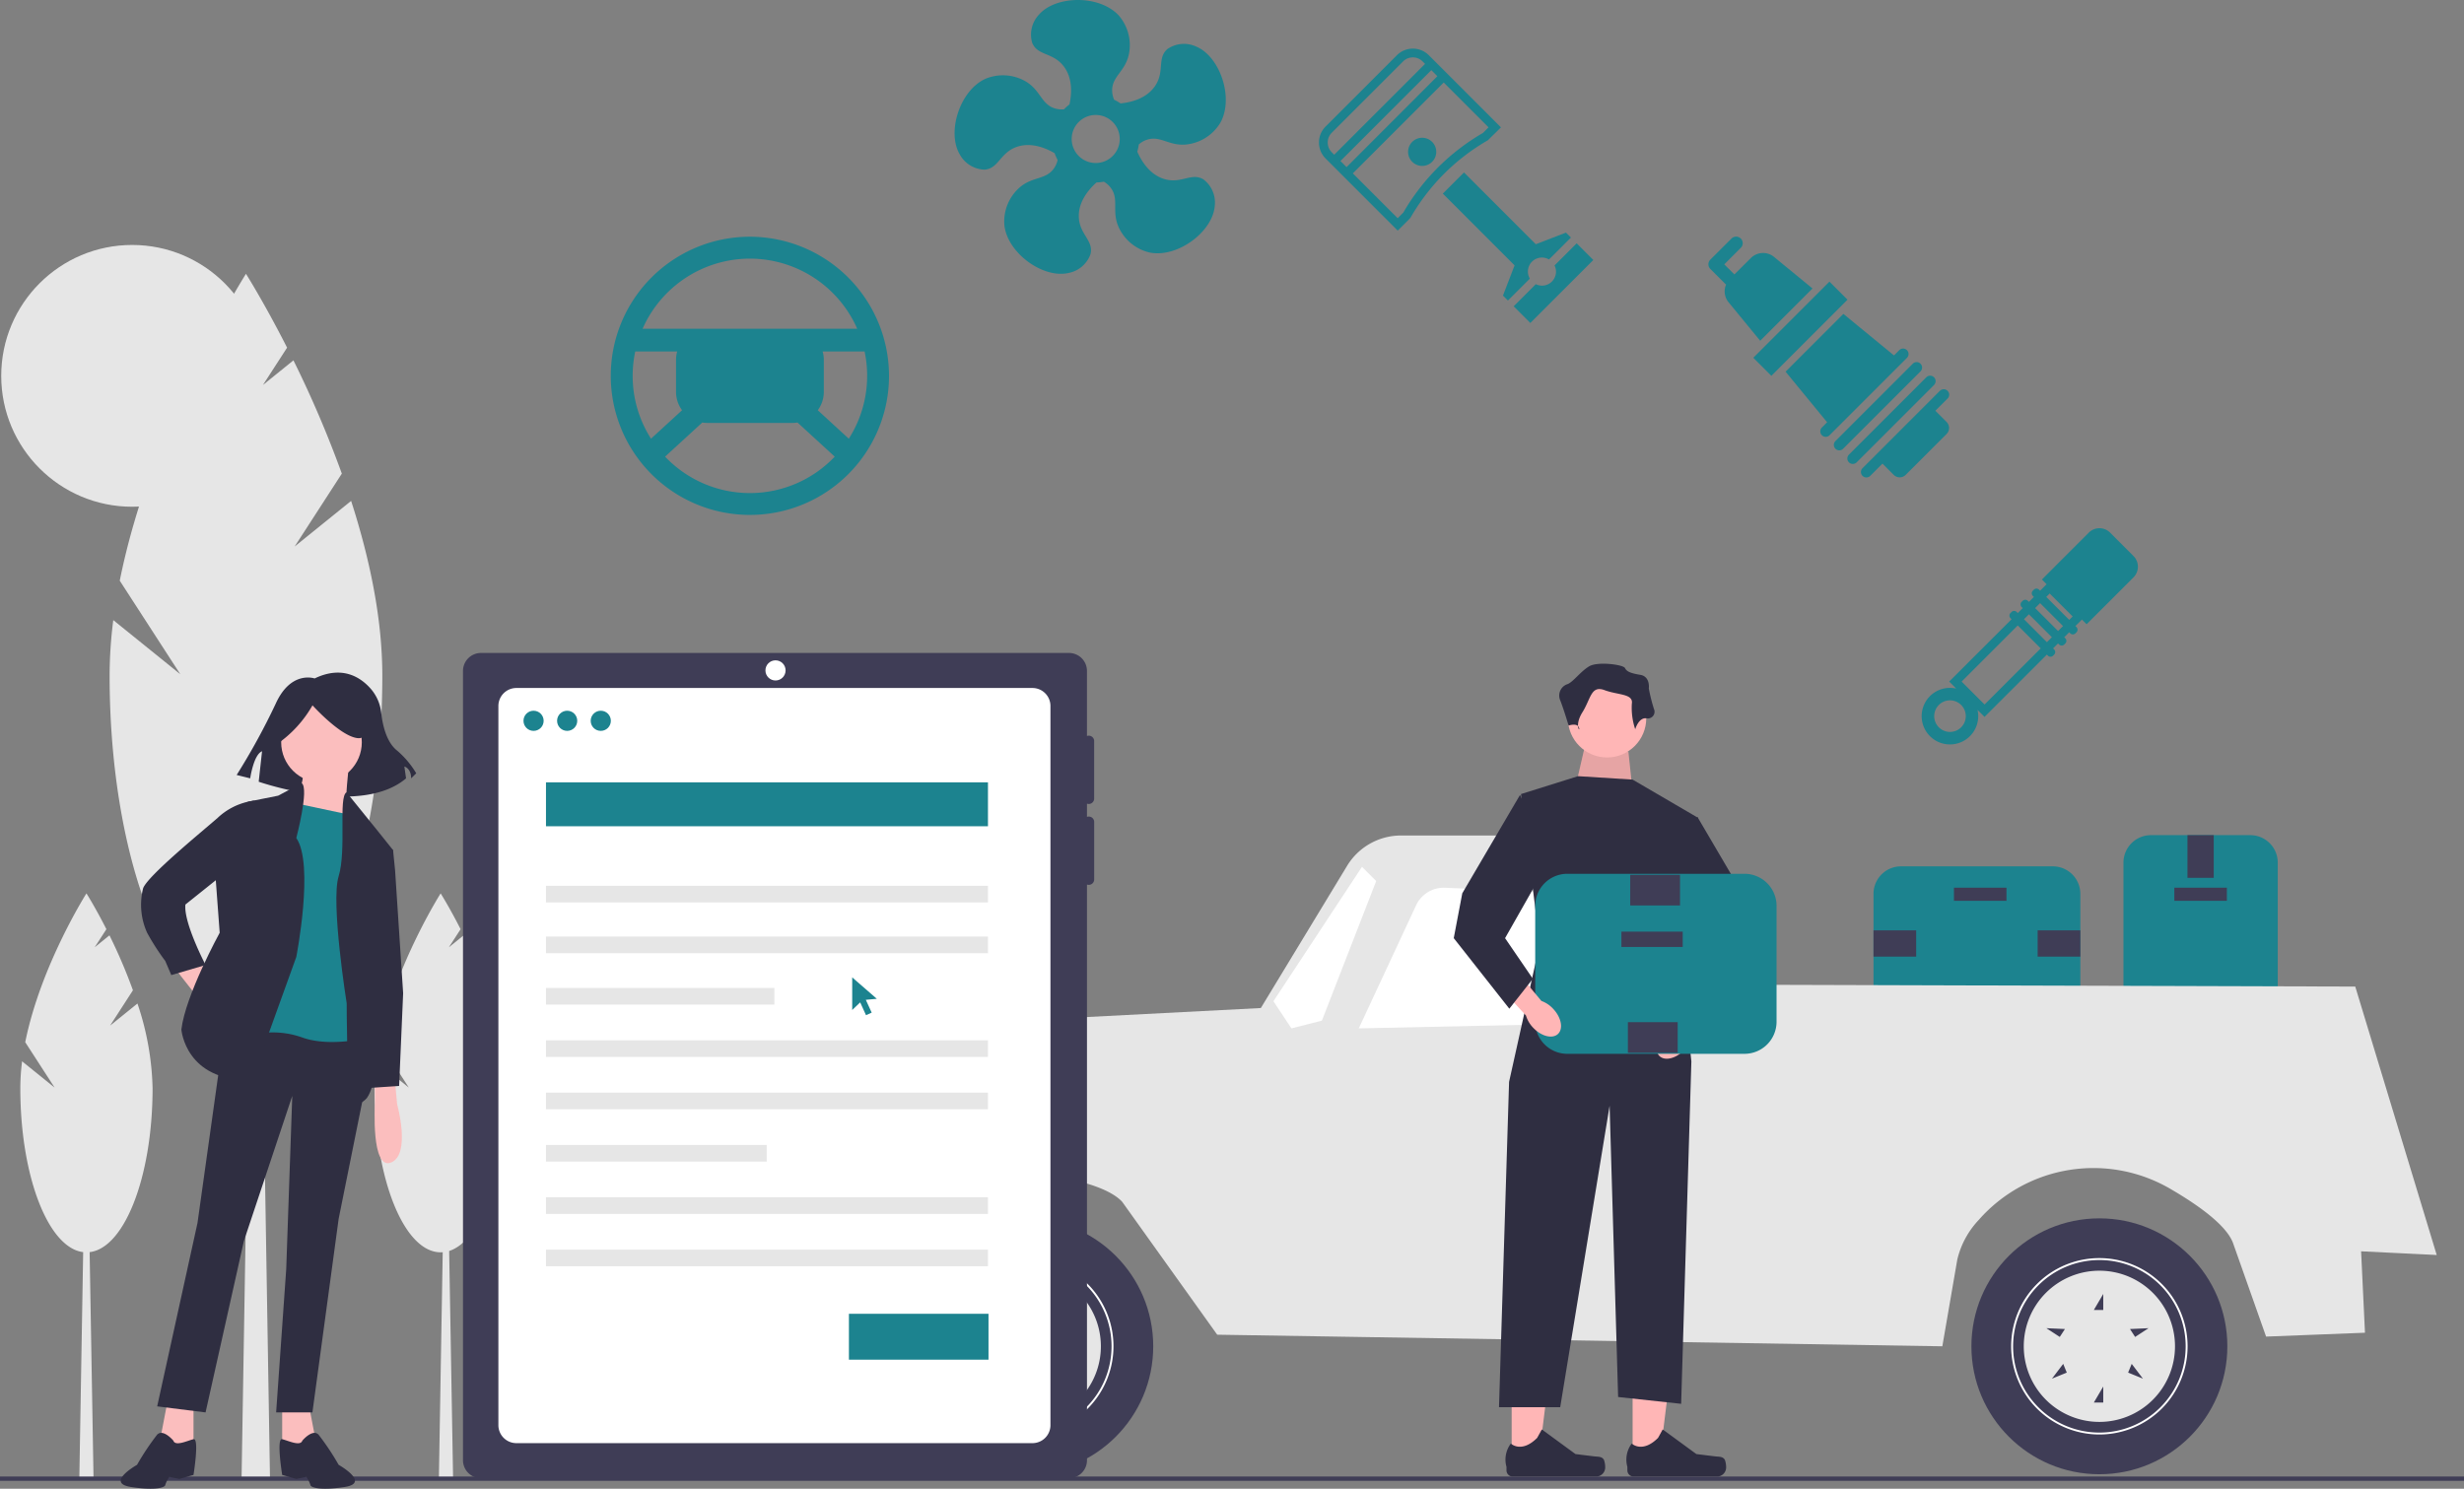 <svg xmlns="http://www.w3.org/2000/svg" viewBox="0 0 366.627 221.546">
  <rect x="0" y="0" width="366.627" height="221.546" fill="#808080" stroke="none"/>
  <g id="Group_620" data-name="Group 620" transform="translate(-1224.109 -1960.232)">
    <g id="Group_590" data-name="Group 590">
      <g id="Group_587" data-name="Group 587" transform="translate(-110.153 53.867)">
        <g id="Group_579" data-name="Group 579" transform="translate(1650.218 2030.651)">
          <path id="Path_1076" data-name="Path 1076" d="M757.1,115.121V92.52a4.091,4.091,0,0,1,4.087-4.087H775.97a4.091,4.091,0,0,1,4.087,4.087v22.6a4.091,4.091,0,0,1-4.087,4.087H761.185A4.091,4.091,0,0,1,757.1,115.121Z" transform="translate(-757.098 -88.434)" fill="#1c838f"/>
          <rect id="Rectangle_621" data-name="Rectangle 621" width="7.816" height="1.954" transform="translate(15.387 9.77) rotate(180)" fill="#3f3d56"/>
          <rect id="Rectangle_622" data-name="Rectangle 622" width="3.908" height="6.35" transform="translate(13.433 6.35) rotate(180)" fill="#3f3d56"/>
          <rect id="Rectangle_623" data-name="Rectangle 623" width="3.908" height="6.35" transform="translate(13.433 30.775) rotate(180)" fill="#3f3d56"/>
        </g>
        <g id="Group_580" data-name="Group 580" transform="translate(1613.027 2035.293)">
          <path id="Path_1077" data-name="Path 1077" d="M654.87,127.485h-22.6a4.091,4.091,0,0,1-4.087-4.087V108.613a4.091,4.091,0,0,1,4.087-4.087h22.6a4.091,4.091,0,0,1,4.087,4.087V123.4A4.091,4.091,0,0,1,654.87,127.485Z" transform="translate(-628.182 -104.526)" fill="#1c838f"/>
          <rect id="Rectangle_624" data-name="Rectangle 624" width="7.816" height="1.954" transform="translate(11.968 3.175)" fill="#3f3d56"/>
          <rect id="Rectangle_625" data-name="Rectangle 625" width="3.908" height="6.35" transform="translate(6.35 9.525) rotate(90)" fill="#3f3d56"/>
          <rect id="Rectangle_626" data-name="Rectangle 626" width="3.908" height="6.35" transform="translate(30.775 9.525) rotate(90)" fill="#3f3d56"/>
        </g>
        <path id="Path_1078" data-name="Path 1078" d="M75.28,158.424l-3.773-22.009a16.566,16.566,0,0,1,15.471-19.343l53.788-2.786L153.6,93.128a9.387,9.387,0,0,1,8.025-4.518h38.648a6.05,6.05,0,0,1,6,5.265l.981,16.929,96.354.288,12.121,39.946-11.251-.549.577,12.116-14.713.577-4.9-13.868c-.924-2.611-4.97-5.556-9.177-8.019a22.713,22.713,0,0,0-28.681,4.526,12.943,12.943,0,0,0-3.189,5.894l-2.226,12.91L134.275,162.9l-14.141-19.78c-4.178-4.546-23.9-6.216-25.675,0L83.79,158.856l-8.51-.433Z" transform="translate(1381.1 1942.092)" fill="#e6e6e6"/>
        <path id="Path_1079" data-name="Path 1079" d="M399.9,120.653l3.174,14.965-40.388.865,8.53-18.315a4.53,4.53,0,0,1,4.3-2.613l19.354.841A5.377,5.377,0,0,1,399.9,120.653Z" transform="translate(1173.752 1922.923)" fill="#fff"/>
        <path id="Path_1080" data-name="Path 1080" d="M325.894,127.665l8.078-20.771-2.115-2.115-13.175,20,2.677,4.039Z" transform="translate(1205.059 1930.587)" fill="#fff"/>
        <circle id="Ellipse_122" data-name="Ellipse 122" cx="19.04" cy="19.04" r="19.04" transform="translate(1627.596 2087.678)" fill="#3f3d56"/>
        <path id="Path_1081" data-name="Path 1081" d="M699.182,319.736a13.126,13.126,0,1,1,13.126,13.126A13.141,13.141,0,0,1,699.182,319.736Zm.289,0A12.838,12.838,0,1,0,712.308,306.9,12.852,12.852,0,0,0,699.471,319.736Z" transform="translate(934.327 1786.982)" fill="#fff"/>
        <path id="Path_1082" data-name="Path 1082" d="M705.682,324.361a11.251,11.251,0,1,0,11.251-11.251A11.251,11.251,0,0,0,705.682,324.361Zm18.564-2.694-1.993,1.3-.766-1.175Zm-3.035,6.608.531-1.3,1.672,2.2Zm-5.1,4.453,1.4-2.379v2.379Zm0-13.776,1.4-2.379v2.379Zm-6.232,10.224,1.672-2.2.531,1.3Zm-.832-7.508,2.759.124-.766,1.175Z" transform="translate(929.703 1782.357)" fill="#e6e6e6"/>
        <circle id="Ellipse_123" data-name="Ellipse 123" cx="19.04" cy="19.04" r="19.04" transform="translate(1467.775 2087.678)" fill="#3f3d56"/>
        <path id="Path_1083" data-name="Path 1083" d="M145.182,319.736a13.126,13.126,0,1,1,13.126,13.126A13.141,13.141,0,0,1,145.182,319.736Zm.288,0A12.838,12.838,0,1,0,158.308,306.9,12.852,12.852,0,0,0,145.471,319.736Z" transform="translate(1328.507 1786.982)" fill="#fff"/>
        <path id="Path_1084" data-name="Path 1084" d="M151.682,324.361a11.251,11.251,0,1,0,11.251-11.251A11.251,11.251,0,0,0,151.682,324.361Zm18.564-2.694-1.993,1.3-.766-1.175Zm-3.035,6.608.531-1.3,1.672,2.2Zm-5.1,4.453,1.4-2.379v2.379Zm0-13.776,1.4-2.379v2.379Zm-6.232,10.224,1.672-2.2.531,1.3Zm-.832-7.508,2.759.124-.766,1.175Z" transform="translate(1323.882 1782.357)" fill="#e6e6e6"/>
        <rect id="Rectangle_627" data-name="Rectangle 627" width="10.962" height="2.308" transform="translate(1577.255 2066.185) rotate(180)" fill="#3f3d56"/>
        <g id="Group_586" data-name="Group 586" transform="translate(1550.57 2005.139)">
          <g id="Group_582" data-name="Group 582" transform="translate(25.689 103.108)">
            <path id="Path_1093" data-name="Path 1093" d="M503.938,372.86h4.005l1.906-15.45h-5.912Z" transform="translate(-503.012 -357.41)" fill="#ffb6b6"/>
            <path id="Path_1094" data-name="Path 1094" d="M515.378,399.506h0a3.436,3.436,0,0,1,.19,1.132h0A1.359,1.359,0,0,1,514.209,402H501.8a.927.927,0,0,1-.927-.927v-.516a3.965,3.965,0,0,1,.65-3.465s1.57,1.5,3.917-.848l.692-1.253,5.008,3.663,2.776.342c.607.075,1.146-.012,1.458.515Z" transform="translate(-500.728 -384.146)" fill="#2f2e41"/>
          </g>
          <g id="Group_583" data-name="Group 583" transform="translate(7.692 103.108)">
            <path id="Path_1095" data-name="Path 1095" d="M441.556,372.86h4.006l1.905-15.45h-5.912Z" transform="translate(-440.629 -357.41)" fill="#ffb6b6"/>
            <path id="Path_1096" data-name="Path 1096" d="M453,399.506h0a3.44,3.44,0,0,1,.19,1.132h0A1.359,1.359,0,0,1,451.827,402h-12.4a.927.927,0,0,1-.927-.927v-.516a3.965,3.965,0,0,1,.65-3.465s1.57,1.5,3.917-.848l.692-1.253,5.008,3.663,2.776.342c.607.075,1.146-.012,1.458.515Z" transform="translate(-438.346 -384.146)" fill="#2f2e41"/>
          </g>
          <path id="Path_1097" data-name="Path 1097" d="M481.736,44.65l.76,7.1-8.872-.76,1.521-6.59Z" transform="translate(-455.756 -31.589)" fill="#ffb6b6"/>
          <path id="Path_1098" data-name="Path 1098" d="M481.736,44.65l.76,7.1-8.872-.76,1.521-6.59Z" transform="translate(-455.756 -31.589)" opacity="0.1" style="mix-blend-mode: normal;isolation: isolate"/>
          <circle id="Ellipse_124" data-name="Ellipse 124" cx="5.83" cy="5.83" r="5.83" transform="translate(16.983 2.289)" fill="#ffb6b6"/>
          <path id="Path_1099" data-name="Path 1099" d="M454.908,58.523l9.759,5.7-3.2,15.462,2.183,20.785-1.521,50.948-9.378-1.014-1.267-43.344-7.351,44.864h-9.107l1.5-48.413,4.563-20.531-2.788-22.306,8.491-2.661Z" transform="translate(-428.293 -41.279)" fill="#2f2e41"/>
          <path id="Path_1100" data-name="Path 1100" d="M477.348,9.766s.507-1.774,1.648-1.648a1,1,0,0,0,1.141-1.394,26.206,26.206,0,0,1-.76-3.042s.254-1.774-1.267-2.028-2.028-.507-2.281-1.014S471.771-.373,470.5.388s-2.281,2.219-3.168,2.631A1.789,1.789,0,0,0,466.2,5.457c.507,1.267,1.242,3.746,1.242,3.746s1.293-.451,1.546.31-.76-.253.507-2.281,1.267-4.056,3.3-3.3,4.309.507,4.056,2.028a10.044,10.044,0,0,0,.507,3.8Z" transform="translate(-450.353 0)" fill="#2f2e41"/>
          <path id="uuid-2f48dadd-bd50-474e-b6bc-efb589732da4" d="M517.422,172.465c-1.22,1.292-1.542,2.968-.72,3.745s2.478.358,3.7-.934a4.447,4.447,0,0,0,1.065-1.81l5.1-5.539-2.65-2.338-4.747,5.708A4.447,4.447,0,0,0,517.422,172.465Z" transform="translate(-486.081 -117.819)" fill="#ffb6b6"/>
          <path id="Path_1101" data-name="Path 1101" d="M526.425,79.1l8.589,14.633,1.272,6.68-8.271,10.5-3.5-4.453,4.135-6.044-6.68-11.77Z" transform="translate(-490.155 -56.283)" fill="#2f2e41"/>
          <g id="Group_584" data-name="Group 584" transform="translate(12.122 31.262)">
            <path id="Path_1102" data-name="Path 1102" d="M453.7,130.387V113.134a4.774,4.774,0,0,1,4.769-4.769h26.373a4.774,4.774,0,0,1,4.769,4.769v17.253a4.774,4.774,0,0,1-4.769,4.769H458.47A4.774,4.774,0,0,1,453.7,130.387Z" transform="translate(-453.701 -108.365)" fill="#1c838f"/>
            <rect id="Rectangle_628" data-name="Rectangle 628" width="9.12" height="2.28" transform="translate(21.946 10.889) rotate(180)" fill="#3f3d56"/>
            <rect id="Rectangle_629" data-name="Rectangle 629" width="4.56" height="7.41" transform="translate(21.198 22.078) rotate(90)" fill="#3f3d56"/>
            <rect id="Rectangle_630" data-name="Rectangle 630" width="4.56" height="7.41" transform="translate(21.546 0.153) rotate(90)" fill="#3f3d56"/>
          </g>
          <g id="Group_585" data-name="Group 585" transform="translate(0 19.525)">
            <path id="uuid-f6ce86b9-37cf-4878-a476-c93c5a2c7b27" d="M440.4,161.043c1.22,1.292,1.542,2.968.72,3.745s-2.477.358-3.7-.934a4.446,4.446,0,0,1-1.065-1.81l-5.1-5.539,2.65-2.338,4.747,5.708A4.448,4.448,0,0,1,440.4,161.043Z" transform="translate(-425.611 -129.217)" fill="#ffb6b6"/>
            <path id="Path_1103" data-name="Path 1103" d="M421.543,67.681l-8.589,14.633-1.272,6.68,8.271,10.5,3.5-4.453-4.135-6.044L426,77.224Z" transform="translate(-411.682 -67.681)" fill="#2f2e41"/>
          </g>
        </g>
        <ellipse id="Ellipse_125" data-name="Ellipse 125" cx="7.789" cy="6.779" rx="7.789" ry="6.779" transform="translate(1445.845 2080.879)" fill="#e6e6e6"/>
      </g>
      <path id="Path_1051" data-name="Path 1051" d="M461.741,541.215h-2.112l.7-41.305h.7Z" transform="translate(829.784 1638.995)" fill="#e6e6e6"/>
      <path id="Path_1052" data-name="Path 1052" d="M595.323,483.567l3.4-5.261a78.84,78.84,0,0,0-3.492-8.175l-2.2,1.778,1.743-2.693c-1.661-3.269-2.968-5.329-2.968-5.329s-6.827,10.758-9.107,22.147l4.368,6.75-4.836-3.906a31.9,31.9,0,0,0-.265,4c0,13.489,4.406,24.425,9.84,24.425s9.84-10.935,9.84-24.425a42.006,42.006,0,0,0-2.251-12.6Z" transform="translate(697.868 1629.296)" fill="#e6e6e6"/>
      <path id="Path_1053" data-name="Path 1053" d="M273.7,541.215h-2.112l.7-41.305h.7Z" transform="translate(964.326 1638.995)" fill="#e6e6e6"/>
      <path id="Path_1054" data-name="Path 1054" d="M410.07,483.567l3.4-5.261a78.859,78.859,0,0,0-3.492-8.175l-2.2,1.778,1.743-2.693c-1.661-3.269-2.968-5.329-2.968-5.329s-6.827,10.758-9.107,22.147l4.368,6.75-4.836-3.906a31.9,31.9,0,0,0-.265,4c0,13.489,4.406,24.425,9.84,24.425s9.84-10.935,9.84-24.425a42.007,42.007,0,0,0-2.251-12.6Z" transform="translate(830.419 1629.296)" fill="#e6e6e6"/>
      <path id="Path_1055" data-name="Path 1055" d="M360.66,430.979h-4.224l1.408-84.957h1.408Z" transform="translate(903.62 1749.103)" fill="#e6e6e6"/>
      <path id="Path_1056" data-name="Path 1056" d="M470.94,180.374l7.018-10.847a162.615,162.615,0,0,0-7.2-16.856l-4.538,3.666,3.593-5.554c-3.425-6.741-6.119-10.989-6.119-10.989s-14.076,22.181-18.778,45.666l9.006,13.919-9.97-8.053a65.8,65.8,0,0,0-.547,8.25c0,27.814,9.084,50.361,20.289,50.361s20.289-22.548,20.289-50.361c0-8.623-1.951-17.644-4.642-25.988Z" transform="translate(797.013 1861.187)" fill="#e6e6e6"/>
      <circle id="Ellipse_119" data-name="Ellipse 119" cx="19.479" cy="19.479" r="19.479" transform="translate(1224.292 1996.686)" fill="#e6e6e6"/>
      <rect id="Rectangle_610" data-name="Rectangle 610" width="366.627" height="0.637" transform="translate(1224.109 2179.965)" fill="#3f3d56"/>
      <path id="Path_1057" data-name="Path 1057" d="M721.048,360.589a.8.8,0,0,0,.8-.8v-8.562a.8.8,0,0,0-1.07-.754v-9.681a2.676,2.676,0,0,0-2.676-2.676H630.611a2.676,2.676,0,0,0-2.676,2.676V458.25a2.676,2.676,0,0,0,2.676,2.676h87.494a2.676,2.676,0,0,0,2.676-2.676V372.58a.8.8,0,0,0,1.07-.754v-8.562a.8.8,0,0,0-1.07-.754V360.54A.8.8,0,0,0,721.048,360.589Z" transform="translate(665.064 1719.288)" fill="#3f3d56"/>
      <path id="Path_1058" data-name="Path 1058" d="M726.213,356.453a2.676,2.676,0,0,1,2.676,2.676V466.155a2.676,2.676,0,0,1-2.676,2.676H649.422a2.676,2.676,0,0,1-2.676-2.676V359.129a2.676,2.676,0,0,1,2.676-2.676h76.791" transform="translate(651.52 1706.165)" fill="#fff"/>
      <circle id="Ellipse_120" data-name="Ellipse 120" cx="1.5" cy="1.5" r="1.5" transform="translate(1338 2058.5)" fill="#fff"/>
      <rect id="Rectangle_611" data-name="Rectangle 611" width="65.765" height="6.536" transform="translate(1305.347 2076.658)" fill="#1c838f"/>
      <rect id="Rectangle_612" data-name="Rectangle 612" width="65.765" height="2.475" transform="translate(1305.347 2092.053)" fill="#e6e6e6"/>
      <rect id="Rectangle_613" data-name="Rectangle 613" width="65.765" height="2.475" transform="translate(1305.347 2099.609)" fill="#e6e6e6"/>
      <rect id="Rectangle_614" data-name="Rectangle 614" width="33.981" height="2.475" transform="translate(1305.347 2107.26)" fill="#e6e6e6"/>
      <rect id="Rectangle_615" data-name="Rectangle 615" width="65.765" height="2.475" transform="translate(1305.347 2115.047)" fill="#e6e6e6"/>
      <rect id="Rectangle_616" data-name="Rectangle 616" width="65.765" height="2.475" transform="translate(1305.347 2122.834)" fill="#e6e6e6"/>
      <rect id="Rectangle_617" data-name="Rectangle 617" width="32.843" height="2.475" transform="translate(1305.347 2130.621)" fill="#e6e6e6"/>
      <rect id="Rectangle_618" data-name="Rectangle 618" width="65.765" height="2.475" transform="translate(1305.347 2138.408)" fill="#e6e6e6"/>
      <rect id="Rectangle_619" data-name="Rectangle 619" width="65.765" height="2.475" transform="translate(1305.347 2146.195)" fill="#e6e6e6"/>
      <rect id="Rectangle_620" data-name="Rectangle 620" width="20.768" height="6.828" transform="translate(1350.423 2155.747)" fill="#1c838f"/>
      <path id="Path_1061" data-name="Path 1061" d="M521.475,349.275s-3.528-1.26-5.8,3.78a99.388,99.388,0,0,1-5.8,10.585l2.016.5s.5-3.528,1.764-4.032l-.5,4.536s15.121,5.292,21.926-.5l-.252-1.764s1.008.252,1.008,1.764l.756-.756a13.546,13.546,0,0,0-3.024-3.528c-1.489-1.323-2-3.841-2.176-5.415a6.553,6.553,0,0,0-1.509-3.568C528.38,349.13,525.633,347.273,521.475,349.275Z" transform="translate(749.447 1711.922)" fill="#2f2e41"/>
      <path id="Path_1062" data-name="Path 1062" d="M321.794,375.735l3.3,4.2,2.1-2.4-1.8-3Z" transform="translate(928.406 1728.702)" fill="#fbbebe"/>
      <path id="Path_1063" data-name="Path 1063" d="M314.56,605.429l-1.2,6.3,3,1.5,2.1-1.5v-6.3Z" transform="translate(934.441 1563.495)" fill="#fbbebe"/>
      <path id="Path_1064" data-name="Path 1064" d="M381.571,605.429l1.2,6.3-3,1.5-2.1-1.5v-6.3Z" transform="translate(888.425 1563.495)" fill="#fbbebe"/>
      <path id="Path_1065" data-name="Path 1065" d="M322.5,406.165l-4.2,29.994-6,27.295,7.2.9,5.7-25.5,7.2-21.6-.9,25.795-1.5,21.3h5.4l3.9-28.794,4.312-21.408-.113-7.986Z" transform="translate(935.196 1706.07)" fill="#2f2e41"/>
      <path id="Path_1066" data-name="Path 1066" d="M457.058,747.258s-1.5-1.8-2.4-.9a37.933,37.933,0,0,0-3,4.5s-4.8,2.7-.9,3.3,5.1,0,5.1-.3a4.4,4.4,0,0,1,.6-1.2l1.5.3,2.1-.6s.9-5.526,0-5.313S457.358,748.158,457.058,747.258Z" transform="translate(792.843 1427.365)" fill="#2f2e41"/>
      <path id="Path_1067" data-name="Path 1067" d="M535.666,747.258s1.5-1.8,2.4-.9a37.936,37.936,0,0,1,3,4.5s4.8,2.7.9,3.3-5.1,0-5.1-.3a4.4,4.4,0,0,0-.6-1.2l-1.5.3-2.1-.6s-.9-5.526,0-5.313S535.366,748.158,535.666,747.258Z" transform="translate(733.431 1427.365)" fill="#2f2e41"/>
      <circle id="Ellipse_121" data-name="Ellipse 121" cx="5.999" cy="5.999" r="5.999" transform="translate(1265.947 2064.695)" fill="#fbbebe"/>
      <path id="Path_1068" data-name="Path 1068" d="M545.833,398.016s-.6,5.1-.3,6.3.9,3,.9,3l-9.6-1.8s2.7-5.7,2.1-6.6S545.833,398.016,545.833,398.016Z" transform="translate(730.162 1676.427)" fill="#fbbebe"/>
      <path id="Path_1069" data-name="Path 1069" d="M532.4,418.038l-9.9-2.1-5.7,34.793a12.994,12.994,0,0,1,7.8.3c4.2,1.5,9.9,0,9.9,0l-1.2-32.693Z" transform="translate(744.495 1663.603)" fill="#1c838f"/>
      <path id="Path_1070" data-name="Path 1070" d="M498.87,406.253l-3.516,1.856-4.5.9-4.8,11.4.6,8.1s-5.1,9.3-5.7,14.4c0,0,.6,7.8,10.5,7.5l6.6-18.3s2.7-13.8,0-17.7C498.054,414.407,499.986,407.1,498.87,406.253Z" transform="translate(770.143 1670.533)" fill="#2f2e41"/>
      <path id="Path_1071" data-name="Path 1071" d="M477.537,415.522l-.971-.166-.828.166a9.688,9.688,0,0,0-4.5,2.4c-2.4,2.1-10.5,8.7-11.1,10.5a10.076,10.076,0,0,0,.6,6.6,34.986,34.986,0,0,0,2.7,4.2l.9,2.1,5.1-1.5s-3.3-6.3-3-9l6-4.8Z" transform="translate(785.261 1664.02)" fill="#2f2e41"/>
      <path id="Path_1072" data-name="Path 1072" d="M563.516,411.019l4.531,5.6,2.4,3-3,10.2-1.5,8.7s3.6,13.8.6,18c0,0-1.8,2.1-2.4-.3s-.6-13.8-.6-13.8-2.4-15-1.2-18.9S562.284,411.719,563.516,411.019Z" transform="translate(712.147 1667.123)" fill="#2f2e41"/>
      <path id="Path_1073" data-name="Path 1073" d="M582.047,562.788v3s-.6,9.9,2.4,8.7.9-8.7.9-8.7l-.3-3.3Z" transform="translate(697.847 1558.746)" fill="#fbbebe"/>
      <path id="Path_1074" data-name="Path 1074" d="M530.141,366.657a17.647,17.647,0,0,0,5.349-5.815s4.187,4.652,6.745,4.884.233-5.582.233-5.582l-4.652-1.163-4.419.465-3.489,2.326Z" transform="translate(735.118 1704.356)" fill="#2f2e41"/>
      <path id="Path_1075" data-name="Path 1075" d="M418.927,313.385l2.4.9.3,3,1.2,18.3-.6,13.8-4.5.3-1.5-15.3-.6-16.8Z" transform="translate(861.267 1772.455)" fill="#2f2e41"/>
      <path id="Path_1104" data-name="Path 1104" d="M252.068,5.28l-6.974,6.975.7.7-.969.969-.16-.159a.542.542,0,0,0-.768,0l-.154.154a.542.542,0,0,0,0,.768l.159.16-.738.738-.16-.159a.542.542,0,0,0-.768,0l-.154.154a.542.542,0,0,0,0,.768l.159.16-.738.738-.16-.159a.542.542,0,0,0-.768,0l-.155.154a.544.544,0,0,0,0,.768l.16.16L231.3,27.442l1.043,1.043a4.208,4.208,0,1,0,3.172,3.172l1.043,1.043,9.275-9.273.159.159a.544.544,0,0,0,.769,0l.154-.154a.544.544,0,0,0,0-.769l-.159-.159.738-.738.159.159a.544.544,0,0,0,.769,0l.154-.154a.544.544,0,0,0,0-.769l-.159-.159.738-.738.159.159a.544.544,0,0,0,.769,0l.154-.154a.544.544,0,0,0,0-.769l-.159-.159.969-.969.7.7,6.973-6.975a2.246,2.246,0,0,0,0-3.178l-1.738-1.739L255.247,5.28a2.25,2.25,0,0,0-3.18,0M233.079,34.247a2.349,2.349,0,1,1,0-3.322,2.35,2.35,0,0,1,0,3.322m3.483-3.391-3.414-3.414,8.352-8.353,3.416,3.416Zm9.276-9.275-3.416-3.416.738-.738,3.416,3.416Zm1.661-1.661-3.416-3.416.738-.738,3.416,3.416Zm-1.755-5.077.508-.508,3.416,3.416-.508.508Z" transform="translate(1282.837 2034.219)" fill="#1c838f"/>
      <path id="Path_1105" data-name="Path 1105" d="M20.7,93.124a20.7,20.7,0,1,0,20.7,20.7,20.728,20.728,0,0,0-20.7-20.7m0,3.259a17.466,17.466,0,0,1,15.97,10.437H4.734A17.464,17.464,0,0,1,20.7,96.383M3.64,110.2H9.882a4.671,4.671,0,0,0-.173,1.246v4.757a4.6,4.6,0,0,0,.9,2.739l-4.622,4.236a17.344,17.344,0,0,1-2.73-9.353A17.568,17.568,0,0,1,3.64,110.2M20.7,131.272a17.392,17.392,0,0,1-12.62-5.421l5.538-5.077a4.624,4.624,0,0,0,.716.061H27.07a4.638,4.638,0,0,0,.716-.061l5.538,5.077A17.39,17.39,0,0,1,20.7,131.272m14.715-8.091L30.8,118.945a4.6,4.6,0,0,0,.9-2.739v-4.757a4.619,4.619,0,0,0-.175-1.246h6.242a17.4,17.4,0,0,1-2.349,12.978" transform="translate(1314.988 1902.337)" fill="#1c838f"/>
      <path id="Path_1106" data-name="Path 1106" d="M142.509,20.867c2.125-.847,3.4.927,6.1.63a6.746,6.746,0,0,0,5.008-3.225c2.059-3.671-.04-9.831-3.553-11.324a4.324,4.324,0,0,0-4.315.348c-1.519,1.3-.456,3.191-1.683,5.251-1.257,2.112-3.748,2.691-5.3,2.843a6.554,6.554,0,0,0-.948-.546,3.46,3.46,0,0,1-.289-1.175c-.149-2.281,1.933-2.946,2.486-5.611A6.747,6.747,0,0,0,138.5,2.3c-2.856-3.092-9.363-3-11.868-.121a4.326,4.326,0,0,0-1,4.212c.765,1.846,2.894,1.421,4.474,3.223,1.622,1.85,1.4,4.4,1.066,5.924a6.512,6.512,0,0,0-.811.727,3.467,3.467,0,0,1-1.207-.089c-2.216-.563-2.206-2.748-4.568-4.1a6.748,6.748,0,0,0-5.947-.334c-3.822,1.76-5.745,7.977-3.782,11.25a4.329,4.329,0,0,0,3.7,2.255c1.992-.158,2.246-2.314,4.448-3.261,2.259-.97,4.616.027,5.961.816a6.529,6.529,0,0,0,.442,1.005,3.437,3.437,0,0,1-.455,1.112c-1.22,1.935-3.3,1.249-5.309,3.078a6.743,6.743,0,0,0-2.155,5.552c.493,4.181,5.811,7.93,9.53,7.074a4.326,4.326,0,0,0,3.287-2.819c.465-1.943-1.507-2.85-1.726-5.237-.224-2.448,1.452-4.383,2.618-5.417a6.529,6.529,0,0,0,1.09-.111,3.449,3.449,0,0,1,.92.778c1.461,1.759.168,3.519,1.287,6a6.743,6.743,0,0,0,4.615,3.765c4.128.824,9.337-3.075,9.672-6.877a4.324,4.324,0,0,0-1.665-4c-1.7-1.043-3.177.553-5.515.022-2.394-.542-3.714-2.729-4.34-4.156a6.491,6.491,0,0,0,.226-1.074,3.458,3.458,0,0,1,1.027-.638m-7.44,3.4a3.575,3.575,0,1,1,3.576-3.576,3.576,3.576,0,0,1-3.576,3.576" transform="translate(1252.068 1960.232)" fill="#1c838f"/>
      <g id="Group_589" data-name="Group 589" transform="translate(1478.307 1995.461)">
        <rect id="Rectangle_631" data-name="Rectangle 631" width="16.024" height="3.799" transform="translate(6.682 18.013) rotate(-45)" fill="#1c838f"/>
        <path id="Path_1107" data-name="Path 1107" d="M100.891,167.755,106.647,162l5.755-5.755a.81.81,0,1,0-1.145-1.146l-.781.781-7.529-6.182-8.6,8.6,6.182,7.528-.781.782a.809.809,0,0,0,1.145,1.145" transform="translate(-82.862 -138.214)" fill="#1c838f"/>
        <path id="Path_1108" data-name="Path 1108" d="M111.6,155.441l-5.756,5.756-5.755,5.755a.81.81,0,0,0,1.145,1.146l5.756-5.756,5.756-5.756a.81.81,0,1,0-1.146-1.145" transform="translate(-81.19 -136.542)" fill="#1c838f"/>
        <path id="Path_1109" data-name="Path 1109" d="M113.148,156.988l-5.756,5.756-5.755,5.755a.81.81,0,1,0,1.145,1.146l5.756-5.756,5.756-5.756a.81.81,0,0,0-1.146-1.145" transform="translate(-80.72 -136.072)" fill="#1c838f"/>
        <path id="Path_1110" data-name="Path 1110" d="M114.694,158.535l-5.756,5.756-5.755,5.755a.81.81,0,0,0,1.145,1.146l1.824-1.824,1.671,1.671a1.264,1.264,0,0,0,1.786,0l6.082-6.083a1.261,1.261,0,0,0,0-1.786l-1.67-1.671,1.819-1.817a.81.81,0,0,0-1.146-1.146" transform="translate(-80.25 -135.602)" fill="#1c838f"/>
        <path id="Path_1111" data-name="Path 1111" d="M95.2,143.809a2.583,2.583,0,0,0-3.353.258L89.406,146.5,87.9,145l2.437-2.437a.978.978,0,1,0-1.382-1.383L85.824,144.3a.976.976,0,0,0,0,1.382l2.2,2.2a.988.988,0,0,0,.147.12,2.575,2.575,0,0,0,.287,2.541l4.786,5.829,7.782-7.781Z" transform="translate(-85.537 -140.889)" fill="#1c838f"/>
      </g>
      <g id="Group_588" data-name="Group 588" transform="translate(1420.36 1967.466)">
        <path id="Path_1112" data-name="Path 1112" d="M164.924,59.811l1.961-1.927L156.148,47.147a3.354,3.354,0,0,0-4.747,0L140.784,57.765a3.358,3.358,0,0,0,0,4.745l10.737,10.737,1.817-1.816.108-.142a31.152,31.152,0,0,1,11.478-11.478m-23.219,1.777a2.054,2.054,0,0,1,0-2.9L152.323,48.07a2.047,2.047,0,0,1,2.9,0l.366.365L142.072,61.956Zm1.3,1.3,13.519-13.519.9.9L143.911,63.8Zm9.345,7.679-.833.834-6.672-6.672,13.521-13.522,6.672,6.674-.834.834a32.5,32.5,0,0,0-11.853,11.852" transform="translate(-139.802 -46.163)" fill="#1c838f"/>
        <path id="Path_1113" data-name="Path 1113" d="M150.591,56.954a2.094,2.094,0,1,0,2.961,0,2.094,2.094,0,0,0-2.961,0" transform="translate(-136.712 -43.072)" fill="#1c838f"/>
        <path id="Path_1114" data-name="Path 1114" d="M167.209,73.572a2.089,2.089,0,0,1,2.528-.323L173,69.988l-.737-.737-4.494,1.729L157.09,60.3l-3.15,3.15L164.617,74.13l-1.729,4.494.737.737,3.261-3.261a2.089,2.089,0,0,1,.323-2.528" transform="translate(-135.508 -41.869)" fill="#1c838f"/>
        <path id="Path_1115" data-name="Path 1115" d="M171.4,68.389l-3.292,3.292a2.081,2.081,0,0,1-2.789,2.789l-3.292,3.292,2.48,2.48,9.372-9.372Z" transform="translate(-133.053 -39.413)" fill="#1c838f"/>
      </g>
      <circle id="Ellipse_136" data-name="Ellipse 136" cx="1.5" cy="1.5" r="1.5" transform="translate(1302 2066)" fill="#1c838f"/>
      <circle id="Ellipse_137" data-name="Ellipse 137" cx="1.5" cy="1.5" r="1.5" transform="translate(1307 2066)" fill="#1c838f"/>
      <circle id="Ellipse_138" data-name="Ellipse 138" cx="1.5" cy="1.5" r="1.5" transform="translate(1312 2066)" fill="#1c838f"/>
      <path id="Path_1188" data-name="Path 1188" d="M0,0V4.855L1.188,3.72l.868,1.907L2.9,5.245,2.027,3.338l1.637-.15Z" transform="translate(1350.911 2105.684)" fill="#1c838f"/>
    </g>
  </g>
</svg>
